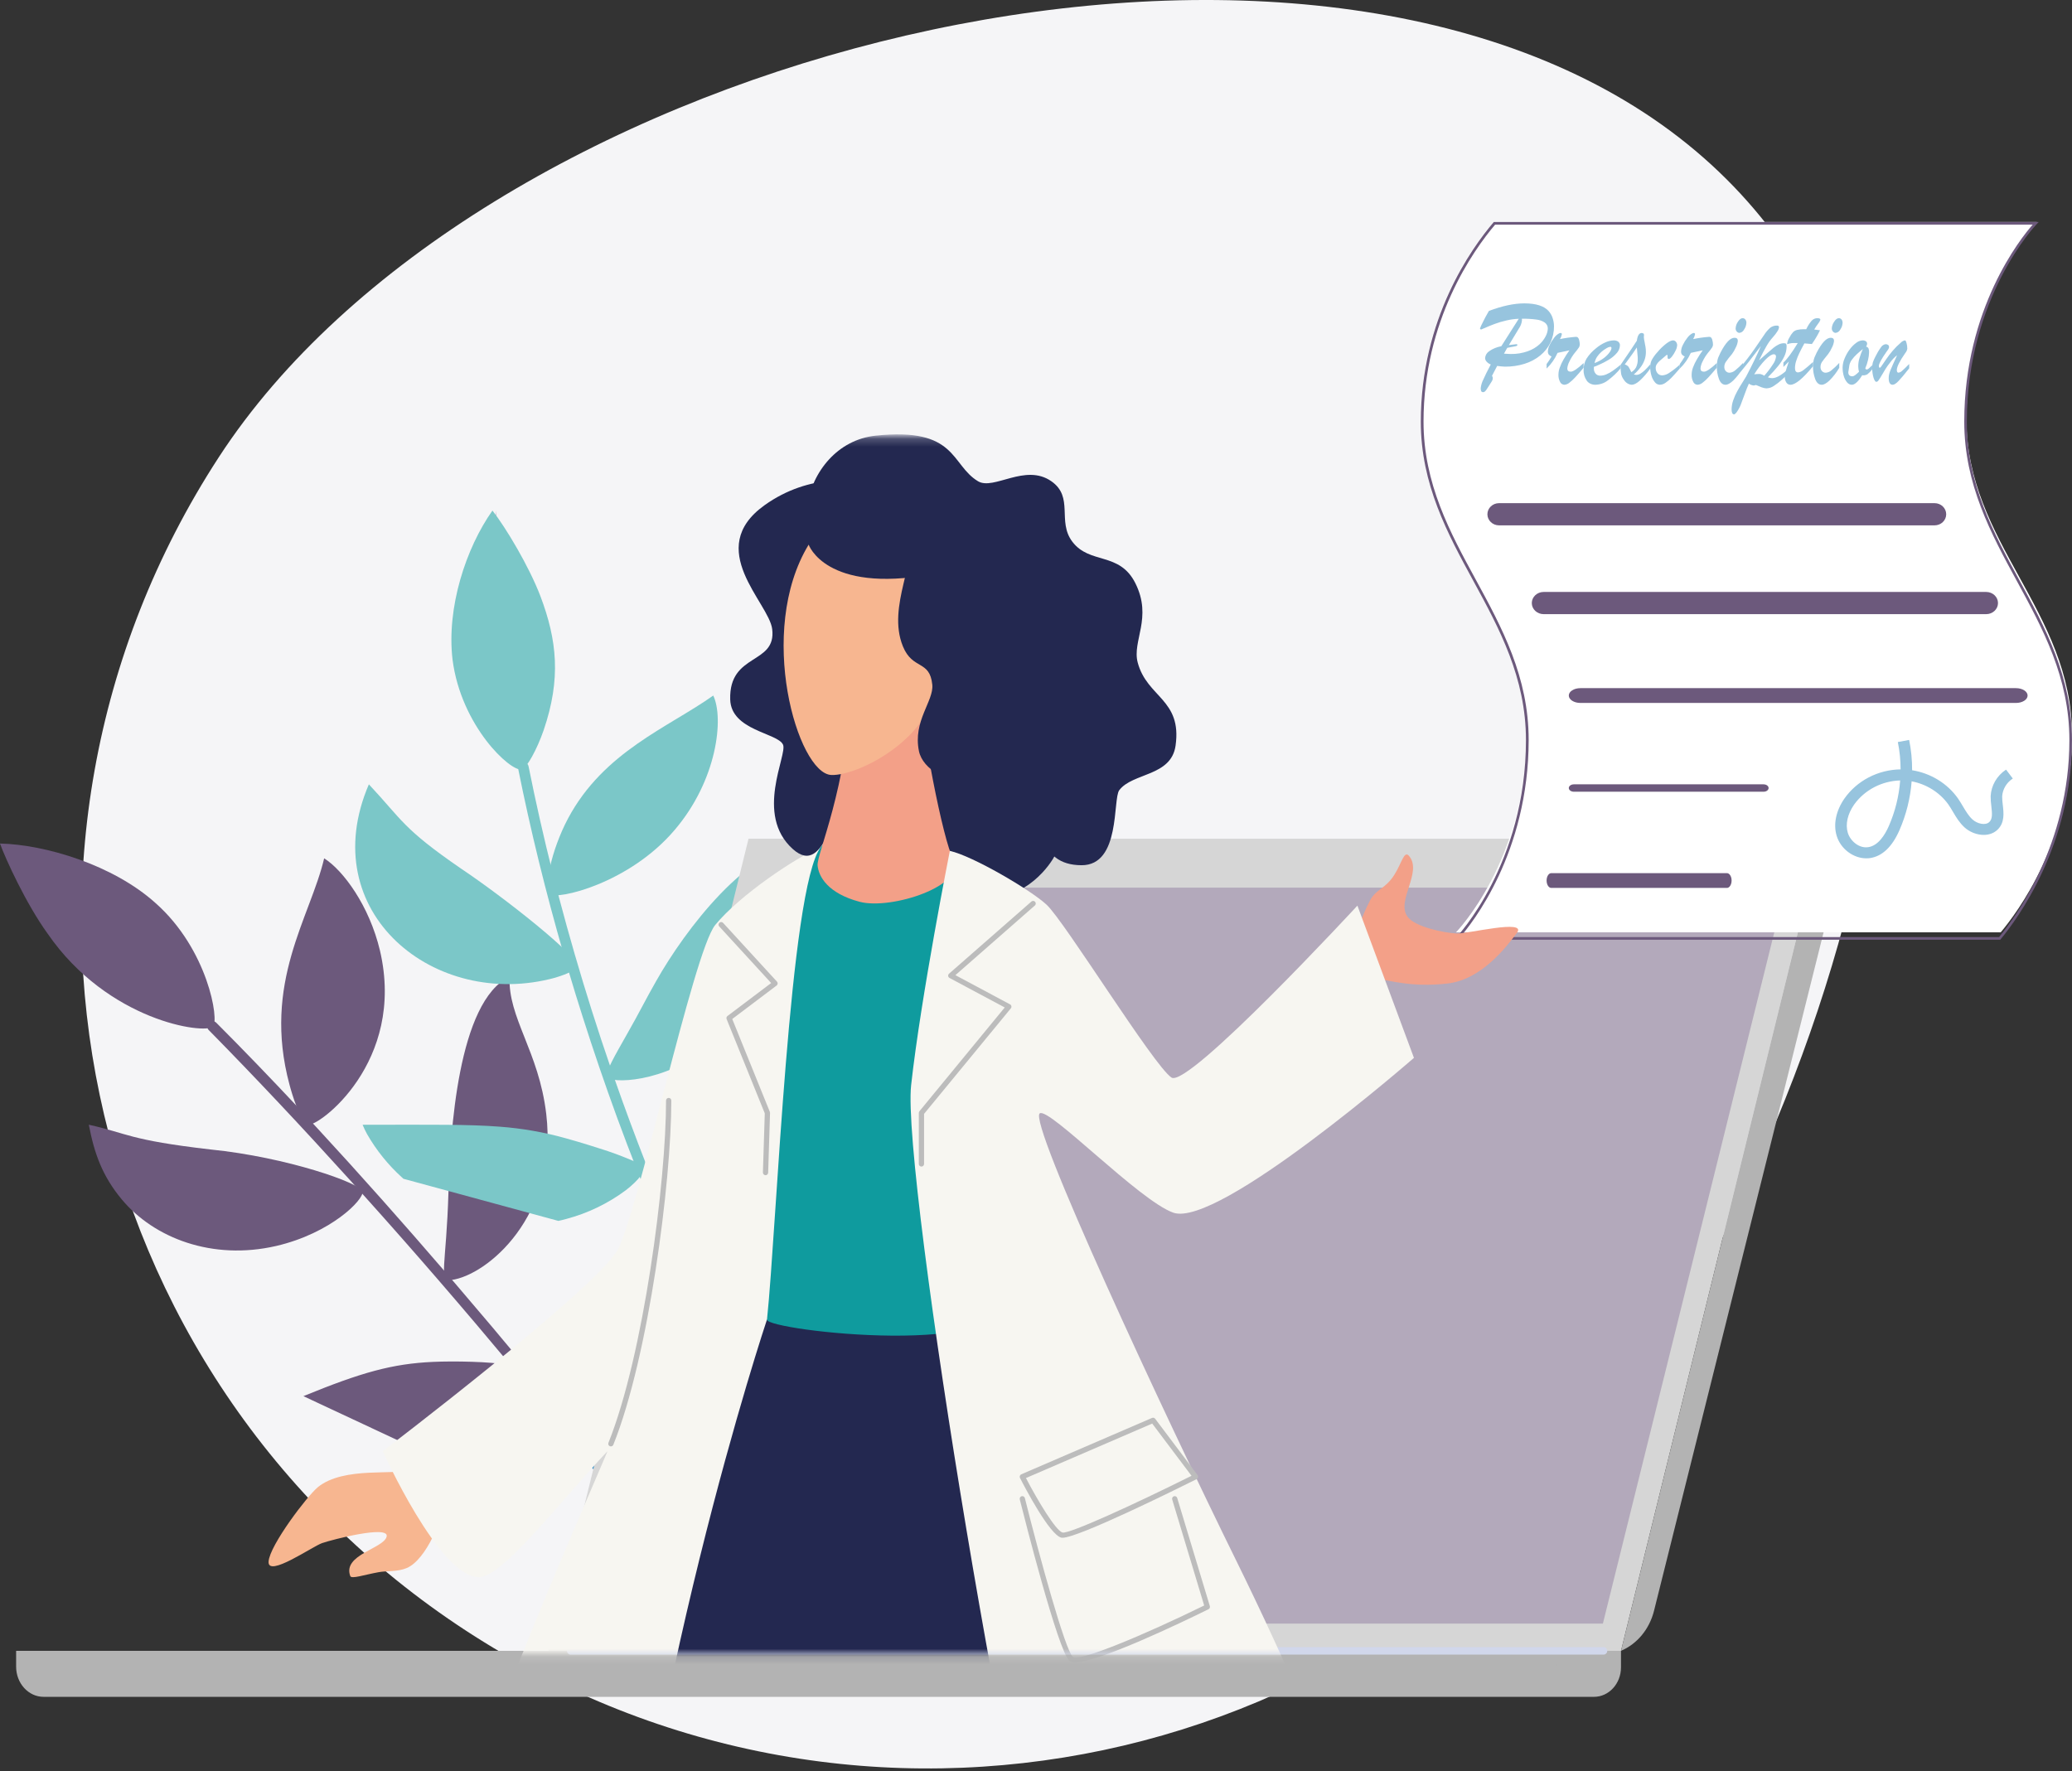<?xml version="1.0" encoding="UTF-8"?> <svg xmlns="http://www.w3.org/2000/svg" width="262" height="224" viewBox="0 0 262 224" fill="none"><rect x="0" y="0" width="262" height="224" fill="#333333" stroke="none"/><path d="M27.136 130.064C18.397 121.523 10.238 113.986 0 106.671L27.136 130.064Z" fill="#3A93C7"></path><path d="M84.2 196.5L81.407 195.564C81.541 195.576 81.672 195.593 81.8 195.607C82.197 195.653 82.591 195.718 82.977 195.802C83.702 195.959 84.139 196.152 84.2 196.319C84.219 196.379 84.219 196.441 84.2 196.5Z" fill="#3A93C7"></path><path d="M207.174 174.911C174.883 224.544 108.52 238.573 58.952 206.231C9.384 173.89 -4.621 107.446 27.671 57.811C59.962 8.176 158.298 -18.106 207.865 14.228C257.433 46.563 239.468 125.276 207.174 174.911Z" fill="#F5F5F7"></path><path d="M86.086 197.436L83.579 196.34L83.075 195.683C81.512 193.654 79.886 191.57 78.198 189.43C74.367 184.573 70.246 179.469 65.891 174.232L64.695 172.784C58.79 165.7 52.493 158.387 45.988 151.155C45.366 150.46 44.744 149.769 44.115 149.081C38.317 142.67 32.371 136.336 26.393 130.258C26.272 130.139 26.203 129.979 26.2 129.811C26.197 129.643 26.261 129.48 26.377 129.358C26.386 129.348 26.395 129.338 26.404 129.328C26.488 129.243 26.593 129.182 26.709 129.151C26.825 129.12 26.948 129.121 27.063 129.153C27.171 129.189 27.269 129.25 27.348 129.331C30.716 132.705 34.226 136.345 37.816 140.18C38.59 141.014 39.377 141.856 40.161 142.711C45.489 148.48 50.952 154.633 56.342 160.893C56.745 161.359 57.144 161.824 57.543 162.29C63.842 169.632 70.028 177.103 75.791 184.296C76.151 184.746 76.511 185.196 76.867 185.646C77.596 186.556 78.317 187.463 79.028 188.366C81.498 191.486 83.85 194.509 86.086 197.436Z" fill="#6C597C"></path><path d="M88.284 181.981C86.803 183.139 84.853 184.407 83.106 185.04C78.299 186.842 75.105 186.144 74.892 185.655C74.594 184.979 76.253 182.76 77.786 179.764C79.054 177.385 88.691 155.433 89.5 148.728C89.534 148.434 89.551 148.139 89.551 147.843C93.281 150.193 97.607 159.166 96.054 168.382C95.053 174.445 91.816 179.327 88.284 181.981Z" fill="#3A93C7"></path><path d="M116.964 174.043C115.366 177.188 112.612 182.68 110.491 186.817C110.053 187.672 109.642 188.467 109.273 189.175C108.903 189.883 108.586 190.489 108.321 190.98C108.179 191.241 108.052 191.478 107.945 191.663C107.418 192.646 106.618 194.009 105.66 195.568C104.146 198.025 102.252 200.928 100.463 203.577C100.369 203.718 100.275 203.854 100.183 203.986L91.7 200.149C91.998 196.997 92.853 193.927 94.224 191.087C96.821 185.654 100.934 181.127 106.045 178.077C106.432 177.842 106.828 177.619 107.234 177.407C107.849 177.069 108.485 176.752 109.137 176.457C112.127 175.055 115.031 174.293 116.608 174.083C116.735 174.068 116.855 174.052 116.964 174.043Z" fill="#3A93C7"></path><path d="M19.678 114.209C26.294 120.066 27.749 129.048 26.928 129.82C25.883 130.809 13.675 129.16 6.025 118.07C3.288 114.281 0.696 108.615 0 106.671C5.704 106.806 14.296 109.354 19.678 114.209Z" fill="#6C597C"></path><path d="M38.97 142.219C37.972 141.954 36.867 138.169 36.607 137.167C33.135 124.268 39.24 116.007 40.989 108.543C43.373 110.034 46.698 114.523 48.043 120.2C51.361 134.348 40.203 142.543 38.97 142.219Z" fill="#6C597C"></path><path d="M57.09 161.863C55.393 162.083 56.441 160.064 56.707 150.721C56.923 143.334 57.881 126.627 64.435 123.514C64.219 128.739 68.127 132.916 69.07 140.861C70.6 153.744 61.61 161.268 57.09 161.863Z" fill="#6C597C"></path><path d="M45.844 150.684C46.028 151.691 41.851 155.963 34.9 157.568C26.868 159.411 19.489 156.589 15.392 151.669C12.937 148.711 11.932 145.897 11.229 142.229C16.091 143.308 16.29 144.17 26.594 145.357C36.267 146.329 45.652 149.627 45.844 150.684Z" fill="#6C597C"></path><path d="M57.647 182.982C56.794 183.495 55.911 183.947 55.002 184.336L38.364 176.555C45.68 173.558 49.6 172.452 54.767 172.221C57.363 172.103 62.015 172.181 64.22 172.599C64.875 172.721 65.316 172.872 65.423 173.07C65.53 173.268 65.528 173.631 65.4 174.122C64.893 176.105 62.407 180.108 57.647 182.982Z" fill="#6C597C"></path><path d="M66.436 97.314C63.425 83.269 62.902 70.377 62.693 64.564L66.436 97.314Z" fill="#9E7BA8"></path><path d="M96.077 161.879L87.957 159.665C88.713 158.911 89.825 157.875 91.224 156.406C93.263 154.311 94.511 152.814 98.847 147.76C107.118 138.568 111.354 134.331 113.118 131C118.442 136.719 113.081 157.2 96.077 161.879Z" fill="#9E7BA8"></path><path d="M130.064 156.264C129.937 156.387 129.814 156.509 129.695 156.629C123.265 162.963 122.713 163.795 119.195 167.493L107.607 164.573C108.603 163.831 109.64 163.138 110.714 162.497C116.924 158.793 124.389 156.649 129.426 156.299C129.651 156.286 129.858 156.273 130.064 156.264Z" fill="#9E7BA8"></path><path d="M87.021 160.007L85.365 159.548C83.953 156.334 82.594 153.088 81.289 149.81C81.06 149.243 80.831 148.662 80.602 148.098C79.715 145.84 78.853 143.572 78.018 141.294C76.475 137.074 75.024 132.826 73.666 128.549C73.076 126.703 72.505 124.852 71.956 122.996C71.727 122.215 71.498 121.432 71.269 120.654C69.008 112.826 67.077 104.969 65.513 97.171C65.496 97.083 65.496 96.992 65.513 96.904C65.538 96.774 65.602 96.655 65.696 96.562C65.791 96.469 65.912 96.408 66.042 96.386H66.099C66.213 96.369 66.329 96.382 66.436 96.424C66.543 96.467 66.637 96.536 66.709 96.627C66.773 96.713 66.817 96.812 66.837 96.918C67.736 101.411 68.756 105.917 69.897 110.437C70.162 111.493 70.437 112.549 70.712 113.6C71.956 118.304 73.318 122.998 74.796 127.681C75.579 130.162 76.396 132.634 77.246 135.098C77.43 135.63 77.613 136.163 77.803 136.705C78.108 137.58 78.418 138.454 78.733 139.326C81.261 146.332 84.044 153.251 87.021 160.007Z" fill="#7BC7C8"></path><path d="M68.745 92.334C67.909 94.767 66.576 97.184 65.964 97.304C64.528 97.589 58.31 91.82 57.226 83.435C56.437 76.853 58.917 69.3 62.269 64.564C63.972 66.736 66.892 71.613 68.33 75.378C70.443 80.955 70.959 85.85 68.745 92.334Z" fill="#7BC7C8"></path><path d="M85.306 104.958C79.535 111.761 70.393 113.835 69.511 113.071C68.752 112.413 69.626 107.652 71.833 103.488C76.362 95.021 84.523 91.986 90.189 87.957C91.56 90.811 90.688 98.66 85.306 104.958Z" fill="#7BC7C8"></path><path d="M90.261 132.062C83.64 137.232 77.16 136.92 76.779 136.24C76.451 135.664 77.78 133.445 79.289 130.766C80.959 127.838 81.573 126.505 82.974 124.058C86.604 117.629 94.669 106.905 101.993 106.671C101.229 107.637 100.689 108.761 100.412 109.961C99.311 114.111 99.996 124.467 90.261 132.062Z" fill="#7BC7C8"></path><path d="M72.975 122.228C72.781 122.824 70.798 123.461 70.178 123.645C55.002 127.789 39.681 115.374 46.643 99.186C50.885 103.716 50.906 104.759 58.284 109.833C63.659 113.422 73.356 121.051 72.975 122.228Z" fill="#7BC7C8"></path><path d="M81.049 148.636C80.817 148.961 80.554 149.262 80.264 149.537C79.908 149.884 79.532 150.209 79.138 150.511C76.882 152.191 74.326 153.425 71.607 154.146C71.277 154.237 70.947 154.32 70.606 154.393L51.016 149.068C50.95 149.009 50.886 148.947 50.817 148.887C49.075 147.307 47.592 145.464 46.42 143.426C46.206 143.04 46.016 142.642 45.85 142.234H47.1C54.585 142.234 59.259 142.17 63.222 142.481C66.026 142.69 68.803 143.177 71.51 143.936C72.092 144.093 73.864 144.601 75.748 145.212C77.317 145.695 78.858 146.269 80.362 146.93C80.969 147.218 81.356 147.472 81.395 147.657C81.45 147.893 81.321 148.231 81.049 148.636Z" fill="#7BC7C8"></path><path d="M69.367 208.764H204.97L230.251 106.068H94.648L69.367 208.764Z" fill="#D6D6D6"></path><path d="M73.444 205.314H202.683L225.755 112.251H96.517L73.444 205.314Z" fill="#B3A9BB"></path><path d="M2.039 208.764H204.97V210.85C204.97 212.911 203.439 214.58 201.55 214.58H5.536C3.601 214.592 2.039 212.873 2.039 210.764V208.764Z" fill="#B3B3B3"></path><path d="M230.251 106.068L231.223 110C231.66 111.76 231.66 113.6 231.223 115.359L209.147 203.699C208.57 206.009 207.023 207.887 204.977 208.757L230.251 106.068Z" fill="#B3B3B3"></path><path d="M139.796 212.1V211.269C139.785 211.002 139.88 210.741 140.061 210.543C140.242 210.346 140.494 210.228 140.761 210.216H196.159C196.427 210.228 196.679 210.345 196.861 210.543C197.042 210.74 197.137 211.001 197.126 211.269V212.1C197.137 212.368 197.042 212.63 196.861 212.828C196.679 213.026 196.427 213.144 196.159 213.156H140.761C140.494 213.143 140.242 213.025 140.061 212.827C139.88 212.629 139.785 212.368 139.796 212.1ZM140.761 210.95C140.68 210.954 140.605 210.99 140.55 211.05C140.496 211.109 140.468 211.188 140.471 211.269V212.1C140.468 212.181 140.496 212.26 140.55 212.32C140.605 212.38 140.68 212.416 140.761 212.42H196.159C196.199 212.418 196.239 212.408 196.275 212.391C196.312 212.374 196.344 212.35 196.372 212.321C196.399 212.291 196.42 212.256 196.433 212.218C196.447 212.181 196.453 212.141 196.451 212.1V211.269C196.453 211.229 196.447 211.189 196.433 211.151C196.42 211.113 196.399 211.078 196.372 211.049C196.344 211.019 196.312 210.995 196.275 210.978C196.239 210.961 196.199 210.951 196.159 210.95H140.761Z" fill="#B3B3B3"></path><path d="M121.863 212.78H133.488C133.767 212.767 134.031 212.644 134.22 212.438C134.409 212.232 134.509 211.959 134.498 211.679C134.51 211.399 134.41 211.126 134.221 210.919C134.031 210.712 133.768 210.589 133.488 210.576H121.863C121.583 210.589 121.32 210.712 121.13 210.919C120.941 211.126 120.841 211.399 120.853 211.679C120.842 211.959 120.942 212.232 121.131 212.438C121.321 212.644 121.584 212.767 121.863 212.78Z" fill="#B3B3B3"></path><path d="M110.252 212.78H113.908C114.188 212.767 114.451 212.644 114.64 212.438C114.829 212.232 114.929 211.959 114.918 211.679C114.93 211.399 114.83 211.126 114.641 210.919C114.452 210.712 114.188 210.589 113.908 210.576H110.252C109.972 210.589 109.709 210.712 109.519 210.919C109.33 211.126 109.23 211.399 109.242 211.679C109.231 211.959 109.331 212.232 109.52 212.438C109.709 212.644 109.973 212.767 110.252 212.78Z" fill="#B3B3B3"></path><path d="M101.595 212.78H105.249C105.529 212.768 105.792 212.645 105.982 212.439C106.172 212.232 106.272 211.959 106.261 211.679C106.273 211.399 106.173 211.125 105.983 210.918C105.793 210.712 105.529 210.589 105.249 210.576H101.595C101.315 210.589 101.051 210.712 100.861 210.919C100.672 211.125 100.572 211.399 100.585 211.679C100.573 211.959 100.673 212.232 100.862 212.439C101.052 212.645 101.315 212.768 101.595 212.78Z" fill="#B3B3B3"></path><path d="M72.121 209.237H202.805C202.923 209.226 203.032 209.171 203.111 209.083C203.19 208.996 203.234 208.882 203.234 208.764C203.234 208.646 203.19 208.532 203.111 208.444C203.032 208.357 202.923 208.302 202.805 208.291H72.121C72.004 208.302 71.895 208.357 71.815 208.444C71.736 208.532 71.692 208.646 71.692 208.764C71.692 208.882 71.736 208.996 71.815 209.083C71.895 209.171 72.004 209.226 72.121 209.237Z" fill="#D1D7EB"></path><path d="M184.107 117.9H252.988C254.99 115.511 262 106.265 262 92.989C262 77.198 248.651 68.692 248.651 52.982C248.651 37.112 257.55 28.071 257.55 28.071H188.834C186.988 30.216 179.657 39.34 179.657 52.982C179.657 68.692 193.006 77.198 193.006 92.989C193.006 108.78 184.107 117.9 184.107 117.9Z" fill="white"></path><path d="M252.938 118.836H183.862L184.136 118.549C184.224 118.458 192.953 109.232 192.953 93.59C192.953 85.675 189.577 79.476 186.313 73.481C183.049 67.486 179.657 61.257 179.657 53.317C179.657 40.311 186.079 31.371 188.838 28.13L188.888 28.071H257.8L257.521 28.358C257.433 28.446 248.704 37.6 248.704 53.317C248.704 61.17 252.067 67.347 255.319 73.315C258.603 79.346 262 85.586 262 93.586C262 106.868 255.099 116.22 252.983 118.77L252.938 118.836ZM184.632 118.499H252.783C254.937 115.888 261.671 106.657 261.671 93.59C261.671 85.675 258.295 79.476 255.031 73.481C251.768 67.486 248.376 61.257 248.376 53.317C248.376 39 255.56 30.08 257.028 28.408H189.052C186.29 31.666 180.002 40.502 180.002 53.317C180.002 61.17 183.364 67.347 186.617 73.315C189.901 79.346 193.297 85.586 193.297 93.586C193.286 107.839 186.095 116.822 184.632 118.499Z" fill="#6C597C"></path><path d="M220.014 47.105V46.523C220.721 45.679 221.331 44.886 221.844 44.143C222.357 43.401 222.762 42.809 223.059 42.37C223.274 42.027 223.539 41.715 223.846 41.443C224.089 41.258 224.393 41.162 224.703 41.172C224.873 41.172 224.953 41.244 224.953 41.39C224.927 41.575 224.855 41.752 224.743 41.905C224.589 42.154 224.411 42.389 224.211 42.605C223.887 42.964 223.604 43.355 223.366 43.772C223.091 44.251 222.779 44.838 222.431 45.566C222.703 45.332 223.017 45.055 223.374 44.737C223.73 44.42 224.02 44.17 224.243 43.99C224.447 43.822 224.671 43.678 224.911 43.561C225.115 43.459 225.342 43.405 225.573 43.403C225.716 43.403 225.806 43.429 225.851 43.487C225.903 43.587 225.924 43.699 225.913 43.81C225.912 44.237 225.817 44.658 225.633 45.047C225.419 45.493 225.15 45.913 224.831 46.297C224.428 46.79 223.999 47.262 223.544 47.711C223.715 47.784 223.901 47.821 224.088 47.821C224.675 47.821 225.46 47.33 226.443 46.348V46.947C226.061 47.324 225.687 47.678 225.321 48.01C225.001 48.306 224.655 48.574 224.286 48.811C224.024 48.99 223.715 49.094 223.394 49.11C223.285 49.109 223.177 49.096 223.071 49.072C222.964 49.05 222.858 49.019 222.756 48.981C222.661 48.945 222.536 48.892 222.386 48.828C222.236 48.763 222.119 48.712 222.036 48.686C221.947 48.713 221.856 48.735 221.764 48.751C221.537 48.732 221.321 48.648 221.144 48.511C220.978 48.866 220.794 49.325 220.594 49.889C220.394 50.453 220.228 50.901 220.094 51.233C219.953 51.572 219.77 51.894 219.55 52.191C219.422 52.331 219.335 52.4 219.285 52.4C219.067 52.4 218.957 52.189 218.957 51.767C218.961 51.378 219.03 50.991 219.16 50.622C219.292 50.233 219.459 49.857 219.659 49.496C219.852 49.141 220.067 48.777 220.297 48.418C220.527 48.058 220.694 47.785 220.797 47.608C221.593 46.098 222.215 44.814 222.661 43.755C221.493 45.311 220.611 46.428 220.014 47.105ZM223.089 47.512C223.502 47.05 223.875 46.558 224.206 46.038C224.404 45.761 224.53 45.443 224.573 45.109C224.573 44.903 224.481 44.8 224.293 44.8C224.042 44.8 223.687 45.029 223.229 45.487C222.689 46.053 222.216 46.673 221.816 47.337C222.064 47.3 222.315 47.284 222.566 47.292C222.754 47.331 222.932 47.406 223.089 47.512Z" fill="#97C4DE"></path><path d="M189.836 43.783L192.043 40.311C191.508 40.333 190.976 40.407 190.457 40.531C189.969 40.641 189.49 40.783 189.023 40.955C188.63 41.101 188.277 41.243 187.965 41.381C187.652 41.515 187.43 41.601 187.293 41.667C187.256 41.666 187.22 41.653 187.193 41.63C187.178 41.619 187.165 41.605 187.156 41.589C187.148 41.573 187.143 41.555 187.143 41.537C187.236 41.281 187.349 41.032 187.48 40.79C187.704 40.333 187.958 39.841 188.271 39.318C189.959 38.682 191.451 38.364 192.746 38.364C194.242 38.364 195.277 38.7 195.852 39.371C196.07 39.628 196.233 39.922 196.33 40.236C196.441 40.567 196.498 40.91 196.499 41.256C196.51 41.97 196.356 42.679 196.048 43.335C195.747 43.954 195.307 44.506 194.755 44.956C194.179 45.423 193.507 45.779 192.779 46.005C191.977 46.253 191.136 46.375 190.29 46.367C189.962 46.352 189.636 46.322 189.312 46.275L188.66 47.527C188.716 47.605 188.751 47.694 188.76 47.787C188.766 47.924 188.731 48.061 188.66 48.182C188.565 48.336 188.435 48.536 188.275 48.786C188.115 49.037 188.01 49.2 187.955 49.281C187.902 49.36 187.838 49.434 187.766 49.501C187.712 49.554 187.638 49.586 187.559 49.591C187.505 49.597 187.45 49.588 187.401 49.565C187.353 49.541 187.315 49.504 187.291 49.459C187.248 49.339 187.228 49.213 187.234 49.087C187.274 48.719 187.38 48.36 187.549 48.024C187.759 47.539 188.078 46.894 188.505 46.09C188.299 46.013 188.117 45.889 187.977 45.73C187.862 45.607 187.795 45.452 187.788 45.29C187.797 45.118 187.848 44.949 187.937 44.797C188.027 44.645 188.152 44.513 188.304 44.411C188.757 44.098 189.28 43.883 189.836 43.783ZM190.588 43.987L190.175 44.721L190.653 44.75C190.794 44.75 190.913 44.765 191.011 44.765C191.762 44.781 192.508 44.659 193.207 44.407C193.76 44.211 194.263 43.912 194.684 43.528C195.014 43.219 195.283 42.858 195.477 42.462C195.618 42.182 195.699 41.879 195.716 41.57C195.723 41.422 195.693 41.275 195.627 41.14C195.561 41.005 195.463 40.886 195.338 40.792C195.021 40.579 194.647 40.446 194.256 40.408C193.653 40.33 193.044 40.296 192.435 40.304C192.446 40.373 192.451 40.442 192.45 40.511C192.412 40.883 192.275 41.242 192.053 41.555L190.794 43.638L191.749 43.524C191.826 43.524 191.864 43.561 191.864 43.638C191.864 43.715 191.802 43.75 191.675 43.776L190.588 43.987Z" fill="#97C4DE"></path><path d="M195.564 46.607V46.035C195.795 45.73 196.005 45.409 196.193 45.076C196.055 45.031 195.932 44.949 195.837 44.84C195.754 44.715 195.715 44.567 195.726 44.418C195.744 44.138 195.822 43.865 195.955 43.618C196.108 43.295 196.298 42.991 196.521 42.712C196.681 42.487 196.89 42.301 197.131 42.168C197.194 42.13 197.265 42.109 197.338 42.107C197.442 42.107 197.492 42.163 197.492 42.274C197.45 42.488 197.369 42.693 197.255 42.879C197.911 42.743 198.575 42.65 199.244 42.598C199.318 42.593 199.394 42.605 199.463 42.633C199.576 42.727 199.652 42.858 199.678 43.003C199.732 43.191 199.76 43.386 199.761 43.583C199.754 43.727 199.705 43.866 199.62 43.982C199.47 44.201 199.308 44.41 199.135 44.61C198.865 44.945 198.636 45.311 198.454 45.701C198.305 45.976 198.212 46.278 198.179 46.589C198.179 46.865 198.328 47.002 198.623 47.002C198.918 47.002 199.473 46.637 200.243 45.911V46.501C199.821 47.007 199.471 47.412 199.196 47.705C198.963 47.959 198.71 48.193 198.439 48.404C198.261 48.552 198.043 48.64 197.813 48.657C197.701 48.654 197.593 48.621 197.499 48.561C197.404 48.502 197.328 48.417 197.278 48.318C197.116 48.018 197.042 47.678 197.063 47.338C197.071 47.044 197.128 46.753 197.232 46.478C197.363 46.113 197.528 45.761 197.724 45.428C197.948 45.039 198.192 44.662 198.454 44.299C198.312 44.334 198.151 44.37 197.974 44.407L197.406 44.526L196.95 44.623C196.62 45.368 196.15 46.042 195.564 46.607Z" fill="#97C4DE"></path><path d="M201.543 46.394V46.579C201.525 46.821 201.604 47.06 201.767 47.259C201.833 47.337 201.921 47.4 202.023 47.443C202.125 47.486 202.238 47.507 202.353 47.504C202.626 47.5 202.895 47.442 203.137 47.334C203.425 47.21 203.695 47.058 203.941 46.882C204.208 46.694 204.534 46.443 204.921 46.128V46.579C204.452 47.146 203.903 47.663 203.287 48.12C202.864 48.449 202.313 48.64 201.736 48.657C201.517 48.66 201.301 48.614 201.109 48.524C200.918 48.434 200.758 48.304 200.647 48.146C200.355 47.722 200.217 47.236 200.247 46.748C200.237 46.264 200.363 45.785 200.614 45.35C200.936 44.851 201.353 44.4 201.848 44.014C202.19 43.723 202.583 43.478 203.014 43.289C203.331 43.141 203.685 43.057 204.048 43.044C204.256 43.035 204.461 43.092 204.621 43.204C204.696 43.265 204.754 43.34 204.791 43.422C204.828 43.505 204.843 43.593 204.835 43.681C204.826 44.014 204.699 44.336 204.471 44.608C204.169 44.967 203.794 45.278 203.363 45.527C202.791 45.864 202.182 46.154 201.543 46.394ZM201.619 45.914C202.056 45.758 202.457 45.542 202.808 45.275C203.094 45.062 203.34 44.815 203.536 44.54C203.66 44.386 203.74 44.21 203.771 44.026C203.771 43.913 203.717 43.856 203.61 43.856C203.446 43.881 203.291 43.939 203.16 44.026C202.661 44.304 202.248 44.677 201.953 45.113C201.786 45.361 201.677 45.633 201.632 45.914H201.619Z" fill="#97C4DE"></path><path d="M204.922 46.331V46.14C205.918 44.69 206.602 43.673 206.975 43.091C207.061 42.437 207.265 42.107 207.588 42.107C207.68 42.111 207.77 42.144 207.849 42.204L207.883 42.356C207.866 42.445 207.858 42.536 207.861 42.628C207.872 42.819 207.9 43.008 207.945 43.193C208 43.467 208.044 43.697 208.074 43.884C208.106 44.092 208.122 44.304 208.12 44.515C208.121 44.864 208.062 45.21 207.946 45.529C207.822 45.868 207.652 46.179 207.444 46.451C207.187 46.788 206.901 47.092 206.593 47.359C206.702 47.388 206.812 47.404 206.923 47.408C207.102 47.402 207.277 47.346 207.435 47.244C207.635 47.123 207.823 46.975 207.996 46.804C208.187 46.62 208.408 46.382 208.664 46.087V46.624C208.266 47.182 207.822 47.69 207.339 48.141C206.95 48.483 206.615 48.655 206.333 48.657C206.137 48.646 205.945 48.583 205.771 48.472C205.597 48.361 205.446 48.206 205.327 48.016C205.167 47.808 205.051 47.556 204.989 47.281C204.938 46.968 204.916 46.65 204.922 46.331ZM207.08 45.108L206.975 43.939C206.737 44.312 206.228 45.03 205.447 46.092C205.623 46.129 205.785 46.227 205.915 46.373C206.052 46.59 206.172 46.821 206.274 47.064C206.519 46.932 206.728 46.72 206.877 46.451C207.032 46.13 207.106 45.762 207.089 45.391C207.089 45.338 207.089 45.29 207.089 45.248C207.089 45.207 207.084 45.151 207.08 45.108Z" fill="#97C4DE"></path><path d="M212.407 46.109V46.595C211.973 47.101 211.618 47.494 211.345 47.775C211.111 48.019 210.854 48.237 210.576 48.426C210.369 48.57 210.127 48.65 209.878 48.657C209.759 48.654 209.643 48.623 209.537 48.569C209.431 48.515 209.337 48.438 209.262 48.342C209.059 48.101 208.909 47.816 208.823 47.508C208.717 47.157 208.663 46.791 208.665 46.424C208.66 46.121 208.723 45.821 208.848 45.548C209.043 45.188 209.281 44.855 209.556 44.557C209.9 44.141 210.287 43.765 210.711 43.437C211.065 43.174 211.344 43.043 211.548 43.043C211.619 43.042 211.69 43.058 211.754 43.09C211.819 43.121 211.875 43.167 211.92 43.224C212.024 43.352 212.078 43.515 212.073 43.681C212.05 43.913 211.982 44.137 211.872 44.34C211.749 44.604 211.598 44.852 211.421 45.081C211.254 45.289 211.121 45.395 211.019 45.395C210.916 45.395 210.86 45.329 210.86 45.187C210.86 45.149 210.86 45.112 210.86 45.078C210.862 45.044 210.862 45.01 210.86 44.976C210.86 44.92 210.842 44.887 210.807 44.88C210.784 44.879 210.761 44.883 210.739 44.892C210.717 44.902 210.698 44.916 210.683 44.935C210.28 45.272 210.002 45.51 209.848 45.648C209.711 45.769 209.591 45.909 209.492 46.065C209.406 46.196 209.361 46.349 209.361 46.507C209.35 46.761 209.432 47.009 209.592 47.202C209.667 47.29 209.761 47.359 209.865 47.406C209.969 47.452 210.082 47.474 210.196 47.471C210.529 47.443 210.848 47.322 211.119 47.12C211.574 46.819 212.004 46.481 212.407 46.109Z" fill="#97C4DE"></path><path d="M212.407 46.607V46.035C212.638 45.73 212.847 45.41 213.033 45.076C212.897 45.03 212.775 44.949 212.68 44.84C212.596 44.716 212.557 44.567 212.569 44.418C212.587 44.138 212.665 43.865 212.796 43.618C212.951 43.295 213.141 42.992 213.364 42.712C213.524 42.487 213.732 42.301 213.974 42.168C214.037 42.13 214.108 42.109 214.181 42.107C214.282 42.107 214.333 42.163 214.333 42.274C214.291 42.488 214.212 42.693 214.098 42.879C214.753 42.743 215.417 42.65 216.084 42.598C216.16 42.593 216.236 42.605 216.306 42.633C216.418 42.728 216.494 42.858 216.52 43.003C216.575 43.191 216.603 43.386 216.604 43.583C216.597 43.727 216.548 43.866 216.462 43.982C216.313 44.201 216.151 44.41 215.978 44.61C215.708 44.945 215.479 45.311 215.297 45.701C215.147 45.976 215.053 46.278 215.022 46.589C215.022 46.865 215.17 47.002 215.466 47.002C215.761 47.002 216.316 46.637 217.086 45.911V46.501C216.662 47.007 216.313 47.408 216.038 47.705C215.806 47.959 215.553 48.193 215.281 48.404C215.104 48.551 214.885 48.64 214.656 48.657C214.544 48.654 214.436 48.621 214.342 48.561C214.247 48.502 214.171 48.417 214.121 48.318C213.959 48.018 213.885 47.678 213.906 47.338C213.914 47.044 213.97 46.754 214.073 46.478C214.209 46.113 214.378 45.761 214.577 45.428C214.801 45.039 215.044 44.662 215.307 44.299C215.165 44.334 215.004 44.37 214.825 44.407L214.259 44.526L213.8 44.623C213.469 45.368 212.996 46.042 212.407 46.607Z" fill="#97C4DE"></path><path d="M220.409 45.894V46.516C220.06 47.103 219.645 47.641 219.172 48.116C218.788 48.476 218.463 48.657 218.192 48.657C217.819 48.657 217.541 48.413 217.359 47.923C217.173 47.415 217.08 46.872 217.086 46.325C217.085 46.113 217.103 45.902 217.14 45.694C217.168 45.526 217.212 45.362 217.271 45.204C217.321 45.072 217.413 44.869 217.551 44.592C218.197 43.339 218.789 42.713 219.328 42.713C219.608 42.713 219.746 42.847 219.746 43.112C219.71 43.413 219.618 43.703 219.475 43.963C219.348 44.259 219.186 44.535 218.994 44.786C218.72 45.103 218.46 45.436 218.217 45.782C218.097 45.968 218.034 46.191 218.036 46.418C218.034 46.513 218.049 46.608 218.082 46.696C218.114 46.784 218.163 46.864 218.226 46.931C218.288 46.998 218.362 47.05 218.444 47.085C218.525 47.12 218.613 47.136 218.7 47.133C218.958 47.115 219.205 47.013 219.407 46.839C219.762 46.551 220.097 46.235 220.409 45.894ZM219.944 42.096C219.883 42.094 219.823 42.078 219.767 42.05C219.711 42.023 219.661 41.983 219.619 41.934C219.569 41.882 219.529 41.819 219.503 41.749C219.476 41.679 219.464 41.604 219.466 41.528C219.482 41.225 219.582 40.935 219.752 40.694C219.944 40.388 220.143 40.236 220.348 40.236C220.412 40.234 220.476 40.248 220.534 40.275C220.593 40.302 220.646 40.342 220.689 40.393C220.788 40.519 220.838 40.682 220.827 40.848C220.81 41.141 220.712 41.422 220.547 41.655C220.488 41.777 220.402 41.882 220.296 41.959C220.19 42.035 220.069 42.083 219.942 42.096H219.944Z" fill="#97C4DE"></path><path d="M228.09 41.63H228.397C228.573 41.24 228.804 40.878 229.085 40.552C229.173 40.453 229.282 40.374 229.404 40.319C229.526 40.265 229.659 40.236 229.793 40.236C230.056 40.236 230.186 40.303 230.186 40.437C230.117 40.627 230.013 40.804 229.879 40.958C229.705 41.185 229.547 41.424 229.406 41.671L229.838 41.727L230.136 41.766C229.842 42.371 229.499 42.953 229.113 43.506L228.775 43.478L228.501 43.453L228.161 43.425C227.903 43.887 227.688 44.305 227.513 44.672C227.354 44.997 227.22 45.333 227.112 45.678C227.023 45.958 226.976 46.25 226.972 46.543C226.972 46.91 227.102 47.095 227.367 47.095C227.631 47.059 227.878 46.946 228.076 46.772C228.369 46.555 228.762 46.222 229.257 45.772V46.31C227.969 47.875 227.017 48.657 226.403 48.657C226.299 48.659 226.196 48.634 226.105 48.585C226.014 48.536 225.937 48.465 225.883 48.378C225.743 48.163 225.675 47.91 225.687 47.656C225.692 47.417 225.73 47.181 225.798 46.952C225.871 46.679 226.003 46.259 226.195 45.717C226.126 45.782 226.065 45.844 226.003 45.906L225.84 46.075L225.68 46.234C225.621 46.289 225.564 46.347 225.507 46.407V45.853C226.008 45.382 226.614 44.557 227.324 43.377H227.126H226.904C226.691 43.37 226.479 43.391 226.273 43.441C226.216 43.458 226.162 43.476 226.112 43.495C226.079 43.509 226.044 43.518 226.008 43.522C225.989 43.522 225.98 43.506 225.98 43.474C226.016 43.191 226.116 42.92 226.273 42.68C226.391 42.44 226.541 42.216 226.719 42.015C226.859 41.871 227.039 41.769 227.237 41.722C227.516 41.658 227.803 41.627 228.09 41.63Z" fill="#97C4DE"></path><path d="M232.57 45.894V46.516C232.222 47.104 231.807 47.642 231.334 48.116C230.951 48.477 230.625 48.657 230.358 48.657C229.983 48.657 229.705 48.413 229.523 47.923C229.337 47.415 229.245 46.872 229.25 46.325C229.25 46.113 229.268 45.902 229.304 45.694C229.333 45.526 229.377 45.362 229.435 45.204C229.485 45.072 229.577 44.869 229.715 44.592C230.363 43.339 230.955 42.713 231.492 42.713C231.769 42.713 231.909 42.847 231.909 43.112C231.874 43.413 231.782 43.703 231.638 43.963C231.511 44.259 231.349 44.536 231.156 44.786C230.761 45.275 230.502 45.593 230.38 45.782C230.26 45.968 230.197 46.191 230.2 46.418C230.197 46.513 230.213 46.608 230.245 46.696C230.278 46.784 230.326 46.864 230.389 46.931C230.451 46.998 230.525 47.05 230.606 47.085C230.688 47.12 230.775 47.136 230.863 47.133C231.121 47.115 231.368 47.013 231.571 46.839C231.925 46.552 232.259 46.236 232.57 45.894ZM232.105 42.096C231.982 42.091 231.865 42.033 231.78 41.934C231.73 41.882 231.691 41.819 231.664 41.749C231.638 41.679 231.625 41.604 231.627 41.528C231.646 41.225 231.748 40.934 231.92 40.694C232.11 40.388 232.308 40.236 232.513 40.236C232.577 40.234 232.641 40.247 232.7 40.274C232.759 40.301 232.813 40.342 232.856 40.393C232.953 40.52 233.002 40.683 232.991 40.848C232.975 41.141 232.877 41.423 232.712 41.656C232.652 41.778 232.566 41.882 232.46 41.959C232.354 42.036 232.232 42.083 232.105 42.096Z" fill="#97C4DE"></path><path d="M236.736 46.184V46.708C236.557 46.946 236.353 47.156 236.128 47.332C235.923 47.447 235.695 47.49 235.47 47.456C234.972 48.257 234.534 48.657 234.157 48.657C233.938 48.655 233.728 48.552 233.572 48.37C233.382 48.15 233.237 47.88 233.15 47.581C233.042 47.221 232.988 46.841 232.993 46.458C233.005 46.072 233.088 45.694 233.237 45.351C233.401 44.94 233.614 44.558 233.867 44.217C234.106 43.886 234.385 43.599 234.696 43.368C234.938 43.172 235.222 43.059 235.515 43.044C235.663 43.035 235.809 43.074 235.939 43.157C235.987 43.188 236.027 43.233 236.054 43.289C236.081 43.345 236.095 43.409 236.094 43.473C236.083 43.606 236.037 43.731 235.962 43.831C236.08 43.853 236.186 43.926 236.261 44.037C236.326 44.202 236.353 44.384 236.34 44.565C236.331 44.885 236.288 45.202 236.212 45.508C236.128 45.878 236.01 46.236 235.86 46.575L235.962 46.717H236.049C236.116 46.715 236.181 46.692 236.238 46.649C236.298 46.609 236.354 46.562 236.406 46.51C236.459 46.467 236.567 46.357 236.736 46.184ZM235.555 44.134C235.237 44.394 234.966 44.629 234.741 44.839C234.536 45.031 234.346 45.245 234.174 45.479C234.03 45.667 233.922 45.889 233.858 46.13C233.763 46.712 233.714 47.029 233.714 47.074C233.714 47.417 233.89 47.588 234.242 47.588C234.407 47.588 234.681 47.397 235.067 47.011C235.005 46.785 234.972 46.548 234.97 46.31C234.972 45.969 235.023 45.63 235.12 45.308C235.24 44.905 235.386 44.512 235.555 44.134Z" fill="#97C4DE"></path><path d="M240.926 44.632C240.207 45.665 239.85 46.381 239.85 46.788C239.85 47.016 239.921 47.127 240.064 47.127C240.235 47.101 240.396 47.017 240.524 46.886C240.714 46.727 241.011 46.441 241.414 46.029V46.574C240.836 47.311 240.392 47.842 240.082 48.166C239.771 48.493 239.519 48.657 239.323 48.657C238.988 48.657 238.822 48.373 238.822 47.804C238.822 47.636 238.843 47.469 238.883 47.307C238.927 47.132 238.983 46.962 239.051 46.797C239.123 46.62 239.232 46.367 239.378 46.04C239.523 45.712 239.692 45.34 239.886 44.921C239.556 45.173 239.261 45.48 239.012 45.831C238.804 46.087 238.61 46.356 238.431 46.638C238.271 46.894 238.1 47.178 237.92 47.491C237.797 47.71 237.662 47.921 237.516 48.123C237.487 48.169 237.449 48.208 237.405 48.235C237.361 48.263 237.312 48.28 237.262 48.284C237.133 48.284 237.012 48.109 236.903 47.757C236.786 47.359 236.73 46.943 236.737 46.524C236.729 46.294 236.755 46.063 236.814 45.842C236.898 45.602 236.998 45.369 237.115 45.146C237.323 44.712 237.567 44.301 237.843 43.918C237.911 43.81 237.999 43.719 238.1 43.652C238.201 43.584 238.314 43.542 238.431 43.527C238.541 43.522 238.65 43.552 238.746 43.614C238.785 43.643 238.816 43.683 238.837 43.73C238.858 43.777 238.868 43.83 238.865 43.882C238.864 43.94 238.852 43.996 238.829 44.048C238.805 44.104 238.778 44.157 238.746 44.207C238.715 44.255 238.651 44.346 238.544 44.482C237.899 45.404 237.578 46.001 237.579 46.274C237.579 46.429 237.617 46.502 237.694 46.502C237.771 46.502 237.839 46.401 237.979 46.197C238.118 45.992 238.302 45.731 238.524 45.401C238.769 45.041 239.032 44.697 239.313 44.371C239.633 43.995 239.979 43.649 240.348 43.336C240.496 43.176 240.684 43.073 240.887 43.043C240.952 43.043 241.017 43.159 241.079 43.391C241.142 43.618 241.174 43.855 241.174 44.093C241.141 44.297 241.055 44.485 240.926 44.632Z" fill="#97C4DE"></path><path d="M244.621 66.436H189.55C188.738 66.436 188.079 65.806 188.079 65.033C188.079 64.261 188.738 63.628 189.55 63.628H244.621C245.434 63.628 246.093 64.258 246.093 65.033C246.093 65.809 245.434 66.436 244.621 66.436Z" fill="#6C597C"></path><path d="M251.148 77.664H195.19C194.365 77.664 193.693 77.034 193.693 76.262C193.693 75.49 194.365 74.857 195.19 74.857H251.148C251.973 74.857 252.643 75.487 252.643 76.262C252.643 77.037 251.973 77.664 251.148 77.664Z" fill="#6C597C"></path><path d="M254.914 88.893H199.843C199.03 88.893 198.371 88.475 198.371 87.957C198.371 87.44 199.03 87.022 199.843 87.022H254.914C255.729 87.022 256.386 87.44 256.386 87.957C256.386 88.475 255.729 88.893 254.914 88.893Z" fill="#6C597C"></path><path d="M222.996 100.121H199.013C198.659 100.121 198.371 99.912 198.371 99.653C198.371 99.395 198.659 99.186 199.013 99.186H222.996C223.35 99.186 223.636 99.395 223.636 99.653C223.636 99.912 223.35 100.121 222.996 100.121Z" fill="#6C597C"></path><path d="M218.364 112.286H196.157C195.83 112.286 195.564 111.868 195.564 111.35C195.564 110.833 195.83 110.415 196.157 110.415H218.364C218.691 110.415 218.957 110.833 218.957 111.35C218.957 111.868 218.691 112.286 218.364 112.286Z" fill="#6C597C"></path><path d="M235.976 108.542C234.352 108.542 232.74 107.349 232.244 105.696C231.796 104.229 232.164 102.51 233.229 100.975C234.014 99.86 235.07 98.942 236.306 98.301C237.542 97.66 238.921 97.314 240.326 97.293C240.326 96.133 240.209 94.976 239.976 93.837L241.407 93.571C241.664 94.833 241.79 96.116 241.782 97.402C242.948 97.589 244.063 98.001 245.059 98.612C246.054 99.223 246.91 100.021 247.574 100.958C247.798 101.284 248.007 101.628 248.208 101.971C248.581 102.595 248.931 103.188 249.419 103.63C250.02 104.177 251.061 104.424 251.552 103.943C251.951 103.553 251.913 102.926 251.799 101.941C251.742 101.522 251.713 101.099 251.713 100.677C251.748 100.012 251.942 99.364 252.279 98.782C252.617 98.201 253.09 97.701 253.662 97.323L254.514 98.451C254.125 98.704 253.801 99.04 253.568 99.431C253.335 99.822 253.198 100.259 253.169 100.709C253.171 101.068 253.198 101.426 253.247 101.782C253.368 102.831 253.503 104.022 252.595 104.913C251.473 106.003 249.534 105.649 248.415 104.634C247.771 104.048 247.35 103.346 246.944 102.653C246.758 102.338 246.572 102.025 246.363 101.726C245.273 100.212 243.608 99.164 241.723 98.805C241.559 100.943 241.034 103.042 240.167 105.018C239.245 107.106 237.996 108.285 236.454 108.514C236.295 108.536 236.136 108.545 235.976 108.542ZM240.277 98.692C239.122 98.727 237.993 99.023 236.98 99.554C235.967 100.085 235.099 100.838 234.447 101.75C233.619 102.939 233.325 104.239 233.651 105.312C233.958 106.332 235.07 107.315 236.241 107.13C237.501 106.941 238.346 105.578 238.835 104.469C239.638 102.631 240.124 100.679 240.272 98.692H240.277Z" fill="#97C4DE"></path><mask id="mask0_65_156" style="mask-type:alpha" maskUnits="userSpaceOnUse" x="27" y="55" width="203" height="155"><rect x="27.136" y="55.207" width="202.317" height="153.929" fill="#D9D9D9"></rect></mask><g mask="url(#mask0_65_156)"><path d="M50.946 185.845C50.395 186.651 43.484 185.354 40.183 188.073C38.866 189.158 34.096 195.414 33.961 197.477C33.826 199.541 39.491 195.57 40.716 195.142C41.941 194.714 49.266 192.805 48.889 194.32C48.512 195.834 43.279 196.599 44.291 199.306C44.442 199.709 46.019 199.151 47.865 198.818C48.963 198.62 50.264 198.783 51.431 198.292C53.944 197.23 56.072 191.758 55.893 190.499C55.715 189.241 59.647 184.612 58.66 180.729C57.673 176.846 52.052 184.223 50.946 185.845Z" fill="#F7B690"></path><path d="M125.323 164.095C118.836 149.659 120.828 135.153 120.414 131.363C119.174 120.164 103.797 107.108 103.797 107.108C100.685 108.391 93.538 113.19 90.443 116.964C87.647 120.376 80.51 154.165 77.996 158.218C74.687 163.516 48.397 183.513 48.397 183.513C48.397 183.513 55.55 199.457 60.562 199.457C63.567 199.457 70.993 189.676 76.812 183.522C75.257 187.395 55.231 232.313 57.839 236.208C71.057 255.949 163.258 247.525 163.258 237.623C163.258 228.042 138.009 192.305 125.323 164.095Z" fill="#F7F6F1"></path><path d="M184.172 118.049C182.48 117.949 178.956 117.204 178.007 115.963C176.458 113.936 179.936 110.284 178.158 108.228C177.539 107.514 177.25 109.148 176.317 110.619C175.152 112.458 174.001 112.401 173.228 113.891C172.126 116.017 171.768 117.45 171.542 117.909C171.358 118.286 169.964 121.599 168.211 126.056H172.45C173.02 124.571 173.49 123.686 173.826 123.728C175.87 123.984 178.407 124.885 182.999 124.378C187.326 123.903 190.466 119.762 191.812 117.969C193.158 116.175 185.462 118.126 184.172 118.049Z" fill="#F3A088"></path><path d="M134.457 267.844C138.207 257.832 149.359 217.107 144.678 197.6C143.067 190.894 131.452 173.265 125.459 166.88H96.979C96.979 166.88 80.89 214.909 77.238 263.882C76.965 267.539 75.341 277.946 74.784 285.05C73.678 299.161 73.751 322.62 71.563 335.391C71.949 338.95 80.319 339.821 80.701 337.845C83.856 321.488 98.701 298.874 99.284 284.52C99.412 281.319 98.049 273.963 96.497 269.136C102.796 253.568 108.182 229.265 110.85 215.138C112.712 229.069 114.961 254.075 116.727 270.5C117.253 275.451 117.677 284.719 118.966 289.712C121.143 298.148 127.418 307.973 133.166 338.885C133.081 342.85 141.326 340.496 142.309 338.157C142.309 336.404 146.794 297.406 143.864 282.436C143.263 279.42 139.797 273.016 134.457 267.844Z" fill="#232850"></path><path d="M120.526 108.642C123.713 110.076 127.77 115.413 129.187 118.958C130.125 121.302 122.84 143.942 127.258 163.564C129.159 172.014 96.839 168.245 96.984 166.881C98.222 155.234 99.812 112.273 103.797 107.108C106.28 103.882 112.06 104.832 120.526 108.642Z" fill="#0F9B9E"></path><path d="M96.669 63.894C102.377 59.804 108.538 60.528 111.08 61.419C112.244 61.829 120.284 65.072 123.189 70.162C125.877 74.869 139.422 98.43 133.138 108.623C131.927 110.59 128.252 114.759 122.209 113.365C120.307 112.925 110.088 96.503 108.908 97.632C105.386 101.005 104.525 111.2 100.249 107.369C95.373 102.999 99.593 95.448 99.013 94.17C98.326 92.662 92.444 92.399 92.333 88.453C92.168 82.507 98.206 84.105 97.642 79.553C97.23 76.196 88.971 69.413 96.669 63.894Z" fill="#232850"></path><path d="M116.001 84.877C116.48 92.325 119.267 106.291 120.526 108.642C122.298 111.95 112.716 115.102 108.697 114.038C104.679 112.974 103.506 110.849 103.382 109.431C103.257 108.012 107.144 99.613 107.603 87.228C107.9 79.262 115.808 81.841 116.001 84.877Z" fill="#F3A088"></path><path d="M102.253 68.876C95.591 79.835 100.861 97.825 105.116 98.003C108.587 98.149 119.234 92.88 118.615 84.197C121.771 84.16 123.038 80.677 122.218 79.079C120.752 76.227 118.438 79.123 118.438 79.123C118.438 79.123 116.509 77.791 117.737 72.636C104.383 75.065 102.253 68.876 102.253 68.876Z" fill="#F7B690"></path><path d="M135.589 68.494C133.645 65.918 135.828 62.871 132.937 60.855C129.639 58.553 125.649 62.054 123.662 60.855C120.179 58.751 121.033 53.99 110.71 55.094C105.933 55.604 102.689 59.616 102.019 64.084C101.515 67.447 111.923 62.617 114.7 67.649C116.278 70.51 112.07 76.609 114.174 81.744C115.401 84.753 117.568 83.42 117.886 86.581C118.094 88.648 115.407 91.18 116.201 94.996C116.672 97.258 119.898 99.287 123.47 98.664C126.034 98.215 127.346 96.139 129.329 99.621C131.741 103.859 131.021 109.39 136.757 109.415C141.736 109.437 140.686 101.04 141.529 99.926C143.217 97.695 148.093 98.212 148.649 94.288C149.48 88.424 145.039 88.217 143.861 83.785C143.128 81.048 145.758 78.136 143.565 73.753C141.55 69.73 137.793 71.42 135.589 68.494Z" fill="#232850"></path><path d="M120.105 107.602C122.954 108.224 130.274 112.5 132.335 114.404C134.634 116.531 145.821 134.682 148.125 136.263C150.228 137.706 171.642 114.524 171.642 114.524L178.791 133.775C178.791 133.775 154.013 155.376 148.347 153.348C144.038 151.807 132.688 140.024 131.48 140.79C129.925 141.766 147.099 178.636 156.436 197.593C161.473 207.824 172.965 232.32 170.353 236.215C163.258 246.801 137.52 251.818 134.457 251.117C128.671 237.853 113.971 148.427 115.21 137.229C116.45 126.031 120.105 107.602 120.105 107.602Z" fill="#F7F6F1"></path><path d="M77.238 182.908C77.196 182.908 77.153 182.9 77.114 182.885C77.034 182.85 76.97 182.786 76.938 182.704C76.905 182.623 76.905 182.533 76.938 182.452C81.376 171.367 84.221 149.427 84.221 139.194C84.218 139.149 84.224 139.103 84.239 139.059C84.254 139.016 84.278 138.977 84.309 138.943C84.341 138.91 84.378 138.883 84.42 138.865C84.462 138.846 84.508 138.837 84.553 138.837C84.599 138.837 84.644 138.846 84.686 138.865C84.728 138.883 84.766 138.91 84.797 138.943C84.829 138.977 84.852 139.016 84.868 139.059C84.883 139.103 84.889 139.149 84.886 139.194C84.886 149.48 82.03 171.542 77.556 182.699C77.53 182.762 77.487 182.816 77.43 182.854C77.373 182.891 77.306 182.91 77.238 182.908Z" fill="#BCBCBC"></path><path d="M96.802 148.614C96.757 148.614 96.712 148.604 96.671 148.586C96.63 148.568 96.592 148.542 96.561 148.51C96.53 148.477 96.506 148.438 96.49 148.396C96.474 148.354 96.467 148.309 96.469 148.264L96.704 140.792L91.879 128.87C91.852 128.802 91.848 128.727 91.868 128.657C91.887 128.587 91.93 128.525 91.988 128.481L97.512 124.313L90.945 117.153C90.885 117.089 90.854 117.003 90.858 116.915C90.861 116.827 90.9 116.744 90.965 116.685C91.03 116.625 91.115 116.594 91.204 116.597C91.291 116.601 91.374 116.64 91.434 116.705L98.247 124.136C98.278 124.171 98.302 124.211 98.316 124.255C98.331 124.299 98.337 124.346 98.332 124.392C98.328 124.439 98.314 124.483 98.292 124.524C98.269 124.564 98.238 124.6 98.201 124.627L92.591 128.861L97.346 140.608C97.362 140.65 97.371 140.696 97.37 140.743L97.133 148.281C97.133 148.369 97.099 148.454 97.036 148.516C96.974 148.579 96.89 148.614 96.802 148.614Z" fill="#BCBCBC"></path><path d="M116.513 147.524C116.469 147.524 116.426 147.515 116.386 147.498C116.345 147.481 116.309 147.457 116.278 147.426C116.247 147.395 116.223 147.358 116.206 147.318C116.19 147.277 116.181 147.234 116.182 147.19V140.739C116.181 140.661 116.208 140.586 116.257 140.527L127.048 127.401L120.068 123.673C120.021 123.648 119.98 123.611 119.95 123.567C119.919 123.522 119.9 123.471 119.893 123.417C119.887 123.364 119.894 123.31 119.914 123.26C119.933 123.21 119.965 123.165 120.005 123.13L130.435 113.994C130.502 113.943 130.587 113.919 130.671 113.927C130.755 113.936 130.833 113.976 130.888 114.04C130.944 114.104 130.973 114.187 130.97 114.271C130.967 114.356 130.932 114.436 130.872 114.495L120.807 123.316L127.718 127.01C127.761 127.033 127.799 127.065 127.829 127.105C127.858 127.144 127.878 127.19 127.888 127.238C127.897 127.287 127.896 127.337 127.884 127.384C127.872 127.432 127.849 127.477 127.817 127.515L116.846 140.858V147.19C116.846 147.279 116.811 147.364 116.749 147.426C116.686 147.488 116.601 147.524 116.513 147.524Z" fill="#BCBCBC"></path><path d="M134.344 194.463C134.296 194.464 134.247 194.459 134.199 194.449C132.712 194.078 129.586 188.092 128.976 186.897C128.955 186.856 128.943 186.812 128.94 186.767C128.937 186.722 128.943 186.676 128.959 186.634C128.974 186.591 128.997 186.553 129.027 186.519C129.057 186.486 129.093 186.46 129.134 186.441L145.672 179.309C145.74 179.279 145.816 179.273 145.888 179.292C145.96 179.311 146.024 179.354 146.068 179.414L151.436 186.546C151.466 186.585 151.486 186.63 151.496 186.678C151.506 186.725 151.505 186.775 151.494 186.822C151.483 186.87 151.461 186.914 151.431 186.953C151.401 186.991 151.362 187.022 151.319 187.044C148.792 188.308 136.366 194.463 134.344 194.463ZM129.73 186.911C131.206 189.751 133.517 193.594 134.36 193.804C135.247 193.979 143.351 190.273 150.665 186.627L145.695 180.022L129.73 186.911Z" fill="#BCBCBC"></path><path d="M135.912 210.221C135.678 210.242 135.443 210.184 135.246 210.056C133.791 208.843 129.441 191.576 128.948 189.611C128.928 189.525 128.942 189.434 128.987 189.359C129.033 189.283 129.106 189.229 129.192 189.207C129.234 189.197 129.278 189.194 129.321 189.201C129.364 189.207 129.406 189.222 129.443 189.245C129.481 189.267 129.513 189.297 129.539 189.332C129.565 189.367 129.583 189.407 129.593 189.449C131.429 196.79 134.7 208.734 135.67 209.546C136.48 210.172 144.699 206.741 152.266 203.028L148.223 189.626C148.21 189.585 148.206 189.541 148.21 189.498C148.214 189.454 148.227 189.412 148.247 189.374C148.268 189.335 148.296 189.301 148.329 189.274C148.363 189.246 148.402 189.225 148.444 189.213C148.485 189.2 148.529 189.196 148.572 189.2C148.616 189.204 148.658 189.217 148.696 189.237C148.735 189.258 148.769 189.286 148.796 189.319C148.824 189.353 148.845 189.392 148.857 189.434L152.983 203.108C153.005 203.184 153 203.266 152.968 203.338C152.936 203.41 152.879 203.469 152.807 203.503C149.408 205.177 138.92 210.221 135.912 210.221Z" fill="#BCBCBC"></path></g></svg> 